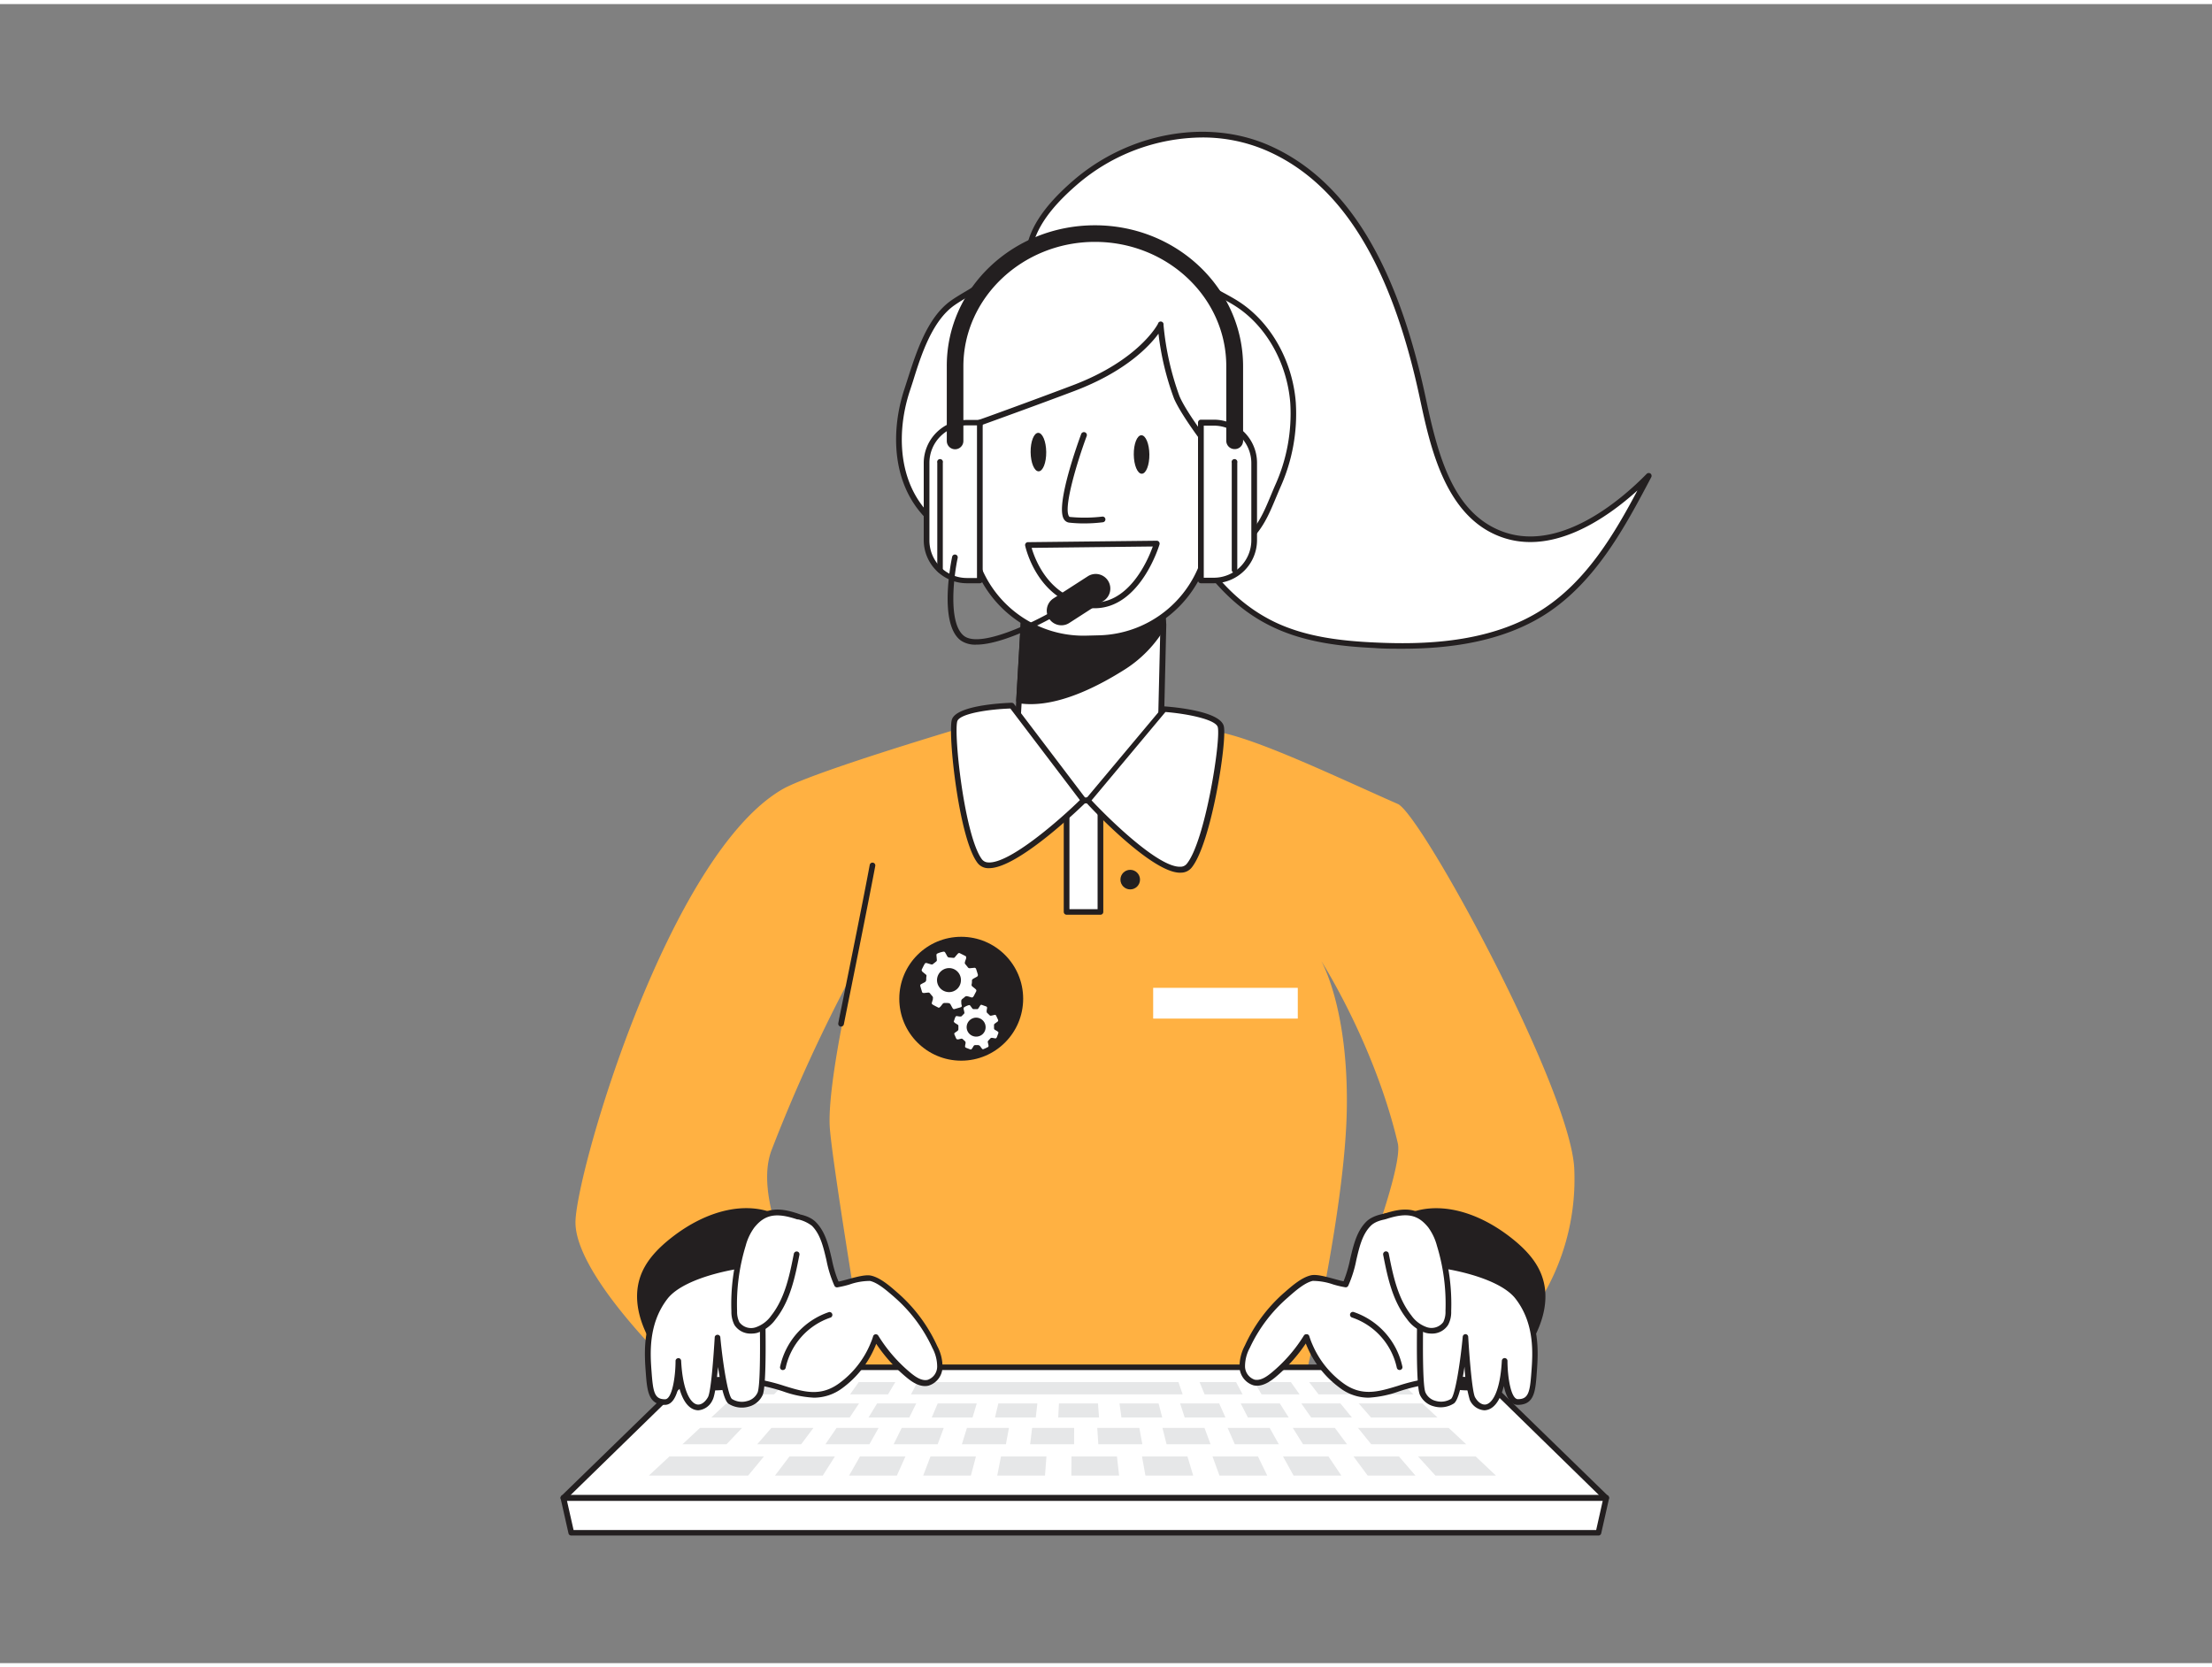 <?xml version="1.0" encoding="UTF-8" standalone="no"?>
<svg
   xmlns:dc="http://purl.org/dc/elements/1.1/"
   xmlns:cc="http://creativecommons.org/ns#"
   xmlns:rdf="http://www.w3.org/1999/02/22-rdf-syntax-ns#"
   xmlns:svg="http://www.w3.org/2000/svg"
   xmlns="http://www.w3.org/2000/svg"
   xmlns:sodipodi="http://sodipodi.sourceforge.net/DTD/sodipodi-0.dtd"
   xmlns:inkscape="http://www.inkscape.org/namespaces/inkscape"
   viewBox="0 0 400 300"
   width="406"
   height="306"
   class="illustration styles_illustrationTablet__1DWOa"
   version="1.1"
   id="svg203"
   sodipodi:docname="img_support.svg"
   inkscape:version="1.0.1 (3bc2e813f5, 2020-09-07)">
  <rect x="0" y="0" width="400" height="300" fill="#808080" stroke="none"/>
  <defs
     id="defs207" />
  <sodipodi:namedview
     pagecolor="#ffffff"
     bordercolor="#666666"
     borderopacity="1"
     objecttolerance="10"
     gridtolerance="10"
     guidetolerance="10"
     inkscape:pageopacity="0"
     inkscape:pageshadow="2"
     inkscape:window-width="1920"
     inkscape:window-height="1001"
     id="namedview205"
     showgrid="false"
     inkscape:zoom="2.7124183"
     inkscape:cx="203"
     inkscape:cy="153"
     inkscape:window-x="-9"
     inkscape:window-y="-9"
     inkscape:window-maximized="1"
     inkscape:current-layer="_358_it_support_flatline" />
  <g
     id="_358_it_support_flatline"
     data-name="#358_it_support_flatline">
    <path
       d="M177.12,129.91s-30,8.81-35.65,12.08c-20.48,11.89-37,68.19-37.4,78s18.5,27.56,18.5,27.56L148,237.72s-12.52-19.94-8.47-30.5a288.09,288.09,0,0,1,14.71-32.08s-4.8,20.56-4.17,28.25,6.73,44.19,6.73,44.19h79.42s7.08-29.69,7.33-48S238.9,173,238.9,173,248.53,188,252.77,206c1,4.35-7.08,25.1-7.08,25.1s22.44-6.2,31.89,4.72a41.71,41.71,0,0,0,7.09-25.39c-.89-14.76-27.68-63.93-31.9-65.79-11.88-5.22-29.37-13.71-34.91-13.19S177.12,129.91,177.12,129.91Z"
       fill="#68e1fd"
       id="path2"
       style="fill:#ffb142;fill-opacity:1" />
    <rect
       x="192.91"
       y="144"
       width="6.12"
       height="20.16"
       fill="#fff"
       id="rect4" />
    <path
       d="M199,164.67h-6.12a.52.52,0,0,1-.52-.52V144a.52.52,0,0,1,.52-.52H199a.51.51,0,0,1,.51.52v20.15A.51.51,0,0,1,199,164.67Zm-5.61-1h5.09V144.51h-5.09Z"
       fill="#231f20"
       id="path6" />
    <polygon
       points="126.16 246.51 266.2 246.51 290.46 270.12 101.89 270.12 126.16 246.51"
       fill="#fff"
       id="polygon8" />
    <path
       d="M290.46,270.63H101.89a.53.53,0,0,1-.48-.32.51.51,0,0,1,.12-.56l24.27-23.61a.51.51,0,0,1,.36-.14h140a.54.54,0,0,1,.36.14l24.26,23.61a.51.51,0,0,1,.12.56A.53.53,0,0,1,290.46,270.63Zm-187.3-1h186L266,247H126.37Z"
       fill="#231f20"
       id="path10" />
    <polygon
       points="213.86 251.4 164.74 251.4 165.89 249.18 213.1 249.18 213.86 251.4"
       fill="#e6e7e8"
       id="polygon12" />
    <polygon
       points="224.7 251.4 217.83 251.4 216.92 249.18 223.52 249.18 224.7 251.4"
       fill="#e6e7e8"
       id="polygon14" />
    <polygon
       points="235 251.4 228.13 251.4 226.82 249.18 233.43 249.18 235 251.4"
       fill="#e6e7e8"
       id="polygon16" />
    <polygon
       points="255.46 251.4 238.44 251.4 236.73 249.18 253.09 249.18 255.46 251.4"
       fill="#e6e7e8"
       id="polygon18" />
    <polygon
       points="255.62 251.4 248.75 251.4 246.64 249.18 253.24 249.18 255.62 251.4"
       fill="#e6e7e8"
       id="polygon20" />
    <polygon
       points="139.98 251.4 133.1 251.4 135.48 249.18 142.08 249.18 139.98 251.4"
       fill="#e6e7e8"
       id="polygon22" />
    <polygon
       points="150.28 251.4 143.41 251.4 145.39 249.18 151.99 249.18 150.28 251.4"
       fill="#e6e7e8"
       id="polygon24" />
    <polygon
       points="160.59 251.4 153.72 251.4 155.29 249.18 161.9 249.18 160.59 251.4"
       fill="#e6e7e8"
       id="polygon26" />
    <polygon
       points="153.65 255.58 128.62 255.58 131.34 253.04 155.34 253.04 153.65 255.58"
       fill="#e6e7e8"
       id="polygon28" />
    <polygon
       points="164.43 255.58 157.06 255.58 158.61 253.04 165.68 253.04 164.43 255.58"
       fill="#e6e7e8"
       id="polygon30" />
    <polygon
       points="175.87 255.58 168.49 255.58 169.57 253.04 176.63 253.04 175.87 255.58"
       fill="#e6e7e8"
       id="polygon32" />
    <polygon
       points="187.3 255.58 179.93 255.58 180.53 253.04 187.59 253.04 187.3 255.58"
       fill="#e6e7e8"
       id="polygon34" />
    <polygon
       points="198.74 255.58 191.36 255.58 191.49 253.04 198.55 253.04 198.74 255.58"
       fill="#e6e7e8"
       id="polygon36" />
    <polygon
       points="210.17 255.58 202.79 255.58 202.44 253.04 209.51 253.04 210.17 255.58"
       fill="#e6e7e8"
       id="polygon38" />
    <polygon
       points="221.6 255.58 214.23 255.58 213.4 253.04 220.47 253.04 221.6 255.58"
       fill="#e6e7e8"
       id="polygon40" />
    <polygon
       points="233.04 255.58 225.66 255.58 224.36 253.04 231.43 253.04 233.04 255.58"
       fill="#e6e7e8"
       id="polygon42" />
    <polygon
       points="244.47 255.58 237.1 255.58 235.32 253.04 242.39 253.04 244.47 255.58"
       fill="#e6e7e8"
       id="polygon44" />
    <polygon
       points="144.88 260.42 136.93 260.42 139.49 257.47 147.09 257.47 144.88 260.42"
       fill="#e6e7e8"
       id="polygon46" />
    <polygon
       points="157.22 260.42 149.26 260.42 151.28 257.47 158.88 257.47 157.22 260.42"
       fill="#e6e7e8"
       id="polygon48" />
    <polygon
       points="169.56 260.42 161.6 260.42 163.06 257.47 170.66 257.47 169.56 260.42"
       fill="#e6e7e8"
       id="polygon50" />
    <polygon
       points="181.9 260.42 173.94 260.42 174.85 257.47 182.45 257.47 181.9 260.42"
       fill="#e6e7e8"
       id="polygon52" />
    <polygon
       points="194.23 260.42 186.28 260.42 186.64 257.47 194.24 257.47 194.23 260.42"
       fill="#e6e7e8"
       id="polygon54" />
    <polygon
       points="206.57 260.42 198.61 260.42 198.42 257.47 206.03 257.47 206.57 260.42"
       fill="#e6e7e8"
       id="polygon56" />
    <polygon
       points="218.91 260.42 210.95 260.42 210.21 257.47 217.81 257.47 218.91 260.42"
       fill="#e6e7e8"
       id="polygon58" />
    <polygon
       points="231.25 260.42 223.29 260.42 222 257.47 229.6 257.47 231.25 260.42"
       fill="#e6e7e8"
       id="polygon60" />
    <polygon
       points="243.58 260.42 235.63 260.42 233.78 257.47 241.39 257.47 243.58 260.42"
       fill="#e6e7e8"
       id="polygon62" />
    <polygon
       points="148.78 266.09 140.14 266.09 142.76 262.63 150.98 262.63 148.78 266.09"
       fill="#e6e7e8"
       id="polygon64" />
    <polygon
       points="162.18 266.09 153.54 266.09 155.51 262.63 163.73 262.63 162.18 266.09"
       fill="#e6e7e8"
       id="polygon66" />
    <polygon
       points="175.57 266.09 166.94 266.09 168.26 262.63 176.48 262.63 175.57 266.09"
       fill="#e6e7e8"
       id="polygon68" />
    <polygon
       points="188.97 266.09 180.33 266.09 181.01 262.63 189.23 262.63 188.97 266.09"
       fill="#e6e7e8"
       id="polygon70" />
    <polygon
       points="202.37 266.09 193.73 266.09 193.76 262.63 201.98 262.63 202.37 266.09"
       fill="#e6e7e8"
       id="polygon72" />
    <polygon
       points="215.77 266.09 207.13 266.09 206.51 262.63 214.73 262.63 215.77 266.09"
       fill="#e6e7e8"
       id="polygon74" />
    <polygon
       points="229.16 266.09 220.52 266.09 219.26 262.63 227.48 262.63 229.16 266.09"
       fill="#e6e7e8"
       id="polygon76" />
    <polygon
       points="242.56 266.09 233.92 266.09 232.01 262.63 240.23 262.63 242.56 266.09"
       fill="#e6e7e8"
       id="polygon78" />
    <polygon
       points="255.96 266.09 247.32 266.09 244.76 262.63 252.98 262.63 255.96 266.09"
       fill="#e6e7e8"
       id="polygon80" />
    <polygon
       points="270.52 266.09 259.57 266.09 256.43 262.63 266.85 262.63 270.52 266.09"
       fill="#e6e7e8"
       id="polygon82" />
    <polygon
       points="265.13 260.42 247.96 260.42 245.57 257.47 261.97 257.47 265.13 260.42"
       fill="#e6e7e8"
       id="polygon84" />
    <polygon
       points="259.94 255.58 247.92 255.58 245.7 253.04 257.22 253.04 259.94 255.58"
       fill="#e6e7e8"
       id="polygon86" />
    <polygon
       points="131.38 260.42 123.42 260.42 126.58 257.47 134.19 257.47 131.38 260.42"
       fill="#e6e7e8"
       id="polygon88" />
    <polygon
       points="135.29 266.09 117.33 266.09 121.05 262.63 138.14 262.63 135.29 266.09"
       fill="#e6e7e8"
       id="polygon90" />
    <path
       d="M229.26,26c16.93,7.45,24.21,27.31,28,45.41,2,9.39,4.64,20.33,13.45,24.14,9.53,4.11,20.1-2.84,27.36-10.26-4.85,9.18-10,18.76-18.73,24.44-8.91,5.84-20.17,6.68-30.81,6.18-6.38-.3-12.88-1.07-18.6-3.9-17.55-8.72-20.82-32.35-33.7-47.12-10.62-12.18-15.93-20.49-1.87-32.63C203.76,24.21,217.68,20.93,229.26,26Z"
       fill="#fff"
       id="path92" />
    <path
       d="M253.6,116.57c-1.79,0-3.49,0-5.06-.13-5.92-.28-12.79-1-18.8-4C218.92,107.11,213.35,96,208,85.18c-3.48-7-7.08-14.19-12.09-19.93-6-6.89-10.94-13.13-10.47-19.69.31-4.5,3.07-8.84,8.66-13.67,10.06-8.68,24.28-11.23,35.39-6.34,13.84,6.09,23.11,21.06,28.35,45.77,2.22,10.5,4.9,20.21,13.15,23.77,10.69,4.62,22.29-5.55,26.78-10.14a.53.53,0,0,1,.68-.06.52.52,0,0,1,.15.66c-4.64,8.78-9.89,18.73-18.9,24.64C271.6,115.47,261.67,116.57,253.6,116.57ZM217.38,24.12a35.06,35.06,0,0,0-22.64,8.55c-5.37,4.64-8,8.76-8.31,13-.43,6.16,4.37,12.22,10.22,18.93,5.1,5.84,8.73,13.12,12.24,20.15,5.55,11.12,10.8,21.62,21.31,26.84,5.84,2.9,12.58,3.58,18.39,3.85,8.5.4,20.9.21,30.51-6.09,7.84-5.13,12.81-13.5,17-21.4C290.51,93,280.26,100.24,270.55,96c-9.42-4.07-12-16.37-13.75-24.5-5.16-24.37-14.24-39.1-27.75-45h0A29,29,0,0,0,217.38,24.12Z"
       fill="#231f20"
       id="path94" />
    <path
       d="M210.24,43.9a11.6,11.6,0,0,1,4.15,2.59c1.41,1.47,2,3.19,3.86,4.48s3.71,2.1,5.5,3.26c5.95,3.83,9.52,10.78,10.08,17.83a31.85,31.85,0,0,1-2.78,15.18c-1.67,3.83-2.62,7-5.77,9.89a52.25,52.25,0,0,1-18.95,10.93c-6.75,2.25-15.48-.25-21.91-2.81-3.58-1.43-7.14-3.38-9.3-6.56a9.25,9.25,0,0,0-1.36-1.8,8.13,8.13,0,0,0-1.57-1c-9.8-5.33-11.36-16.47-8.15-26.15,1.72-5.17,3.61-12.52,8.29-15.77,1.91-1.33,4.06-2.33,5.83-3.84,1.18-1,2.17-2.23,3.34-3.26,5-4.37,13.71-6.49,20.14-5.13A53.72,53.72,0,0,1,210.24,43.9Z"
       fill="#fff"
       id="path96" />
    <path
       d="M200.43,109.45c-4.55,0-10-1.24-16.21-3.72-2.91-1.16-7.06-3.12-9.53-6.75l-.27-.42a4.57,4.57,0,0,0-2.24-2.07l-.23-.12c-10.81-5.88-11.28-18.1-8.4-26.77l.58-1.8c1.61-5,3.61-11.25,7.91-14.23.75-.53,1.55-1,2.33-1.47a26.25,26.25,0,0,0,3.46-2.34c.59-.52,1.16-1.1,1.7-1.67s1.05-1.09,1.63-1.59c5-4.42,13.86-6.67,20.59-5.24l1.72.35a40.35,40.35,0,0,1,7,1.81h0a11.82,11.82,0,0,1,4.33,2.71A16.24,16.24,0,0,1,216.23,48a9.45,9.45,0,0,0,2.32,2.55,29.77,29.77,0,0,0,3,1.81c.81.45,1.66.91,2.46,1.43,5.77,3.72,9.72,10.71,10.31,18.23a32.39,32.39,0,0,1-2.82,15.43c-.27.62-.52,1.23-.77,1.82-1.29,3.09-2.4,5.75-5.12,8.24a53.21,53.21,0,0,1-19.14,11A19.1,19.1,0,0,1,200.43,109.45Zm-3-67.59c-5.61,0-11.76,2-15.58,5.41-.54.48-1.06,1-1.56,1.54s-1.15,1.19-1.78,1.73A26.51,26.51,0,0,1,174.9,53c-.76.46-1.55.93-2.28,1.44-4,2.78-6,8.83-7.5,13.69-.2.63-.4,1.23-.59,1.81-2.76,8.3-2.34,20,7.91,25.54l.23.12a7.05,7.05,0,0,1,1.44.93A7.18,7.18,0,0,1,175.28,98l.26.4c1.76,2.58,4.64,4.61,9.07,6.37,9.06,3.6,16.31,4.55,21.56,2.8a52.08,52.08,0,0,0,18.77-10.82c2.54-2.33,3.62-4.9,4.86-7.88.25-.59.5-1.21.78-1.84a31.44,31.44,0,0,0,2.74-14.93c-.58-7.21-4.35-13.89-9.85-17.44-.77-.5-1.6-.95-2.4-1.39A33.42,33.42,0,0,1,218,51.4a10.72,10.72,0,0,1-2.56-2.8A14.54,14.54,0,0,0,214,46.85a10.84,10.84,0,0,0-4-2.47h0a39.81,39.81,0,0,0-6.78-1.76l-1.74-.35A19.62,19.62,0,0,0,197.42,41.86Z"
       fill="#231f20"
       id="path98" />
    <path
       d="M209.9,131.34S201.68,144.12,196,144s-12.08-11.81-12.08-11.81l.36-6.25.84-14.53.8-13.58,23.29-.26.9,11.09.28,3.59Z"
       fill="#fff"
       id="path100" />
    <path
       d="M196.05,144.51H196c-6-.13-12.26-11.6-12.52-12.09a.52.52,0,0,1-.07-.27l2-34.36a.51.51,0,0,1,.5-.49l23.3-.26h0a.52.52,0,0,1,.52.48l1.17,14.69-.45,19.14a.5.5,0,0,1-.08.26C210,132.14,202,144.51,196.05,144.51Zm-11.64-12.45c.71,1.25,6.53,11.31,11.57,11.42h.08c5.07,0,12.49-11,13.33-12.3l.45-19-1.13-14.15-22.33.25Zm25.49-.73h0Z"
       fill="#231f20"
       id="path102" />
    <path
       d="M210.36,112.24a22,22,0,0,1-7.57,7.78c-5,3.24-12.44,6.9-18.54,5.91l.84-14.53a50,50,0,0,0,13.44-.05c3.92-.44,8-.92,11.55-2.7Z"
       fill="#231f20"
       id="path104" />
    <path
       d="M186.4,126.59a13.78,13.78,0,0,1-2.23-.17.49.49,0,0,1-.41-.52l.84-14.53a.47.47,0,0,1,.18-.36.5.5,0,0,1,.39-.11,48.8,48.8,0,0,0,13.3,0c3.65-.41,7.78-.87,11.39-2.66a.49.49,0,0,1,.47,0,.52.52,0,0,1,.25.39l.27,3.6a.52.52,0,0,1,0,.27,22.27,22.27,0,0,1-7.74,8C199.35,122.85,192.61,126.59,186.4,126.59Zm-1.62-1.09c6.32.79,13.79-3.33,17.74-5.89a21.45,21.45,0,0,0,7.33-7.47l-.21-2.73c-3.6,1.61-7.55,2-11.06,2.44a50.92,50.92,0,0,1-13,.12Z"
       fill="#231f20"
       id="path106" />
    <path
       d="M198.5,114.67l-2.38,0a20.48,20.48,0,0,1-20.7-20.25c-.08-6.47,1.77-18.78,1.77-18.78s9.45-3.4,16.87-6.2C206.51,64.76,209.86,58,209.86,58a50.48,50.48,0,0,0,2.92,13.09c1.34,3.06,5.56,8.53,5.56,8.53s.36,10.1.41,14.32A20.47,20.47,0,0,1,198.5,114.67Z"
       fill="#fff"
       id="path108" />
    <path
       d="M195.89,115.21a21,21,0,0,1-21-20.76c-.07-6.43,1.76-18.74,1.78-18.86a.5.5,0,0,1,.33-.41c.1,0,9.54-3.43,16.86-6.2C206,64.42,209.37,57.87,209.4,57.8a.51.51,0,0,1,1,.2,50.85,50.85,0,0,0,2.89,12.91c1.29,3,5.45,8.38,5.49,8.43a.52.52,0,0,1,.11.3c0,.1.36,10.15.41,14.32a21,21,0,0,1-20.76,21.22l-2.39,0Zm2.61-1.06v0A20,20,0,0,0,218.24,94c-.05-3.86-.36-12.81-.41-14.13-.67-.88-4.27-5.66-5.52-8.52a50.09,50.09,0,0,1-2.82-11.75c-1.63,2.23-5.91,6.85-15.25,10.38-6.61,2.5-14.94,5.5-16.59,6.1-.28,1.93-1.78,12.6-1.72,18.39a20,20,0,0,0,20,19.74h.22Z"
       fill="#231f20"
       id="path110" />
    <path
       d="M196,93.91a24,24,0,0,1-2.62-.14,1.3,1.3,0,0,1-1-.64c-1.56-2.54,2.65-14.08,3.13-15.38a.52.52,0,1,1,1,.36c-1.76,4.75-4.2,12.89-3.22,14.48.08.13.14.15.2.15a27.13,27.13,0,0,0,5.81-.06.51.51,0,0,1,.59.44.52.52,0,0,1-.45.58A27.67,27.67,0,0,1,196,93.91Z"
       fill="#231f20"
       id="path112" />
    <ellipse
       cx="206.44"
       cy="81.44"
       rx="1.41"
       ry="3.48"
       transform="translate(-0.89 2.28) rotate(-0.63)"
       fill="#231f20"
       id="ellipse114" />
    <ellipse
       cx="187.78"
       cy="81"
       rx="1.41"
       ry="3.48"
       transform="translate(-0.88 2.08) rotate(-0.63)"
       fill="#231f20"
       id="ellipse116" />
    <path
       d="M210.54,127.51s9.67.7,10.2,3.21-2.27,20.9-5.73,25.12S196.73,144,196.73,144Z"
       fill="#fff"
       id="path118" />
    <path
       d="M213.39,157.07c-5.25,0-16.56-12.19-17-12.71a.51.51,0,0,1,0-.68l13.82-16.5a.47.47,0,0,1,.43-.18c1.68.12,10.08.86,10.67,3.61s-2.28,21.22-5.84,25.56a2.46,2.46,0,0,1-1.92.89Zm-16-13.08c3.46,3.69,12.18,12.15,16.05,12a1.44,1.44,0,0,0,1.15-.51c3.32-4,6.17-22.17,5.63-24.7-.31-1.43-5.63-2.47-9.47-2.77Z"
       fill="#231f20"
       id="path120" />
    <path
       d="M183,126.86s-9.69.24-10.35,2.72,1.28,21,4.54,25.37S196,144,196,144Z"
       fill="#fff"
       id="path122" />
    <path
       d="M178.87,156.25h-.26a2.43,2.43,0,0,1-1.88-1c-3.35-4.5-5.32-23.17-4.62-25.8s9.14-3.06,10.83-3.11a.56.56,0,0,1,.42.21l13,17.13a.52.52,0,0,1,0,.68C195.83,144.86,184.2,156.25,178.87,156.25Zm3.83-28.87c-3.85.13-9.22.91-9.6,2.33-.65,2.5,1.34,20.74,4.46,24.93a1.46,1.46,0,0,0,1.13.57c3.83.3,13-7.75,16.59-11.27Z"
       fill="#231f20"
       id="path124" />
    <path
       d="M185.89,97.82l23.29-.26s-3.55,12.29-12.45,11.09S185.89,97.82,185.89,97.82Z"
       fill="#fff"
       id="path126" />
    <path
       d="M197.93,109.25a9.26,9.26,0,0,1-1.27-.09c-9.17-1.24-11.26-11.14-11.28-11.24a.52.52,0,0,1,.11-.43.51.51,0,0,1,.39-.19l23.3-.26h0a.51.51,0,0,1,.41.21.52.52,0,0,1,.09.45C209.64,97.83,206.24,109.25,197.93,109.25ZM186.55,98.33c.61,2.08,3.1,8.84,10.24,9.81s10.79-7.57,11.67-10.06Z"
       fill="#231f20"
       id="path128" />
    <path
       d="M217.16,75.67h2.35A7.29,7.29,0,0,1,226.8,83v14a7.29,7.29,0,0,1-7.29,7.29h-2.35a0,0,0,0,1,0,0V75.67A0,0,0,0,1,217.16,75.67Z"
       fill="#fff"
       id="path130" />
    <path
       d="M219.51,104.73h-2.35a.52.52,0,0,1-.52-.52V75.67a.52.52,0,0,1,.52-.52h2.35a7.81,7.81,0,0,1,7.8,7.8v14A7.81,7.81,0,0,1,219.51,104.73Zm-1.83-1h1.83a6.78,6.78,0,0,0,6.77-6.78V83a6.78,6.78,0,0,0-6.77-6.77h-1.83Z"
       fill="#231f20"
       id="path132" />
    <path
       d="M167.55,75.67h2.35A7.29,7.29,0,0,1,177.19,83v14a7.29,7.29,0,0,1-7.29,7.29h-2.35a0,0,0,0,1,0,0V75.67A0,0,0,0,1,167.55,75.67Z"
       transform="translate(344.74 179.88) rotate(-180)"
       fill="#fff"
       id="path134" />
    <path
       d="M177.19,104.73h-2.35a7.81,7.81,0,0,1-7.8-7.81V83a7.81,7.81,0,0,1,7.8-7.8h2.35a.51.51,0,0,1,.51.52v28.54A.51.51,0,0,1,177.19,104.73Zm-2.35-28.55A6.78,6.78,0,0,0,168.07,83v14a6.78,6.78,0,0,0,6.77,6.78h1.83V76.18Z"
       fill="#231f20"
       id="path136" />
    <path
       d="M223.25,80.47a1.5,1.5,0,0,1-1.5-1.5V65.47C221.75,53.06,211.08,43,198,43s-23.79,10.1-23.79,22.51V79a1.5,1.5,0,0,1-3,0V65.47C171.17,51.4,183.19,40,198,40s26.79,11.44,26.79,25.51V79A1.5,1.5,0,0,1,223.25,80.47Z"
       fill="#231f20"
       id="path138" />
    <path
       d="M170,102.84a.51.51,0,0,1-.51-.51V82.94a.52.52,0,1,1,1,0v19.39A.51.51,0,0,1,170,102.84Z"
       fill="#231f20"
       id="path140" />
    <path
       d="M223.25,102.84a.51.51,0,0,1-.51-.51V82.94a.52.52,0,1,1,1,0v19.39A.51.51,0,0,1,223.25,102.84Z"
       fill="#231f20"
       id="path142" />
    <path
       d="M146.18,224.16a18.12,18.12,0,0,0-6.09-4.89c-5.94-2.64-13,0-18.14,4-2.42,1.87-4.71,4.13-5.7,7-1.66,4.87.72,10.19,3.76,14.34a14.65,14.65,0,0,0,4.67,4.47,11.21,11.21,0,0,0,7.84.68,25.87,25.87,0,0,0,7.27-3.38c3.52-2.2,10.33-5.76,12-9.79S148.55,226.88,146.18,224.16Z"
       fill="#231f20"
       id="path144" />
    <path
       d="M129.34,250.68a10.49,10.49,0,0,1-4.89-1.13,15.12,15.12,0,0,1-4.84-4.62c-2.76-3.77-5.67-9.39-3.83-14.79.87-2.54,2.74-4.84,5.87-7.25,6.38-4.91,13.35-6.43,18.64-4.07a18.32,18.32,0,0,1,6.27,5h0c3.21,3.7,7.3,9.07,5.69,13-1.49,3.6-6.69,6.71-10.49,9l-1.71,1a26.48,26.48,0,0,1-7.41,3.44A13.61,13.61,0,0,1,129.34,250.68Zm5.61-32c-4,0-8.47,1.71-12.69,5-3,2.28-4.73,4.44-5.53,6.78-1.71,5,1.06,10.31,3.68,13.88a14.07,14.07,0,0,0,4.51,4.33,10.57,10.57,0,0,0,7.48.63,25.34,25.34,0,0,0,7.12-3.31l1.73-1.05c3.68-2.2,8.72-5.21,10.08-8.51,1.57-3.79-3.77-9.93-5.53-12a17.32,17.32,0,0,0-5.91-4.75A12,12,0,0,0,135,218.72Z"
       fill="#231f20"
       id="path146" />
    <path
       d="M157.78,242.69a17.53,17.53,0,0,1-5.71,7.13c-5,3.62-9.23.35-14.53-.53,0,0-7.08-1.18-11.41,0-2.49.68-4.33-3-5.24-4.71a11.22,11.22,0,0,1-.83-9.16c2-5.8,8.18-5.81,13.35-6.6,3.84-.59,8.76,1,8.76,1s-5.22-8.27-3.84-9.64,6.89-1.58,8.86.39c2.71,2.71,2.49,7.58,4.17,11,1.35-.14,4.74-1.45,6.08-1.15,1.68.38,3.48,2,4.74,3.14a27.7,27.7,0,0,1,6.91,9.31,7.52,7.52,0,0,1,.91,3.63,3.05,3.05,0,0,1-2.14,2.82c-1.24.27-2.44-.51-3.42-1.31a27.92,27.92,0,0,1-6-6.92C158.22,241.61,158,242.15,157.78,242.69Z"
       fill="#fff"
       id="path148" />
    <path
       d="M147.17,252a19.48,19.48,0,0,1-5.6-1.15,33,33,0,0,0-4.11-1.06c-.29-.05-7.05-1.14-11.2,0-2.75.74-4.64-2.78-5.66-4.67l-.16-.3a11.76,11.76,0,0,1-.87-9.57c1.8-5.36,7.09-6.05,11.76-6.67.67-.08,1.35-.17,2-.27A21.24,21.24,0,0,1,141,229c-1.77-2.94-4.39-7.84-3.07-9.16.92-.92,3-1.23,4.58-1.21,1,0,3.6.2,5,1.6,1.75,1.75,2.34,4.28,2.91,6.73a22.66,22.66,0,0,0,1.2,4.05c.45-.08,1.05-.25,1.68-.42,1.59-.43,3.24-.88,4.22-.66,1.68.38,3.41,1.89,4.67,3l.29.25a28.25,28.25,0,0,1,7,9.48,7.81,7.81,0,0,1,.95,3.89,3.57,3.57,0,0,1-2.54,3.28c-1.51.34-2.93-.65-3.86-1.41a28.42,28.42,0,0,1-5.58-6.16c-.09.23-.18.46-.28.68h0a17.91,17.91,0,0,1-5.87,7.35A8.58,8.58,0,0,1,147.17,252ZM131,248.25a45.9,45.9,0,0,1,6.61.53,32.62,32.62,0,0,1,4.25,1.1c3.48,1.07,6.49,2,9.89-.48a16.92,16.92,0,0,0,5.54-6.92h0c.22-.52.43-1,.6-1.59a.49.49,0,0,1,.42-.35.52.52,0,0,1,.51.24,27.44,27.44,0,0,0,5.92,6.79c.84.68,1.93,1.44,3,1.21a2.54,2.54,0,0,0,1.73-2.36,7.09,7.09,0,0,0-.85-3.38,27.31,27.31,0,0,0-6.79-9.13l-.29-.26c-1.18-1-2.79-2.44-4.22-2.76a11.22,11.22,0,0,0-3.72.65,17.71,17.71,0,0,1-2.19.51.52.52,0,0,1-.52-.29,21.16,21.16,0,0,1-1.44-4.61c-.57-2.42-1.1-4.7-2.63-6.23a6.49,6.49,0,0,0-4.3-1.31c-1.71,0-3.28.35-3.83.91s1.25,4.79,3.91,9a.53.53,0,0,1,0,.59.51.51,0,0,1-.57.17s-4.85-1.53-8.52-1l-2,.28c-4.58.6-9.31,1.22-10.91,6a10.7,10.7,0,0,0,.8,8.75l.16.3c.88,1.64,2.53,4.7,4.48,4.16A19.8,19.8,0,0,1,131,248.25Z"
       fill="#231f20"
       id="path150" />
    <path
       d="M137.61,227.93s.83,21.09-.17,23.34-4.07,2.35-5.4,1.37S129.71,241,129.71,241s-.55,9.74-1.28,11.12c-1.48,2.8-5.28,2.75-5.78-6.8,0,0,0,7.43-2.41,7.43s-2.7-2-2.94-5.31-.69-8.94,3-13.67S136.45,227.34,137.61,227.93Z"
       fill="#fff"
       id="path152" />
    <path
       d="M126.28,254.28a2.12,2.12,0,0,1-.49-.06c-.89-.19-2.25-1.06-3.05-4.34-.39,1.8-1.12,3.42-2.5,3.42-3,0-3.22-2.56-3.46-5.79-.26-3.47-.68-9.16,3.07-14,3.55-4.59,16.37-6.83,18-6a.52.52,0,0,1,.28.44c.08,2.17.8,21.27-.22,23.57a3.79,3.79,0,0,1-2.56,2.11,4.49,4.49,0,0,1-3.62-.54c-.81-.6-1.45-3.67-1.89-6.64-.24,2.58-.56,5.25-1,6A3.11,3.11,0,0,1,126.28,254.28Zm-3.63-9.44a.52.52,0,0,1,.52.48c.28,5.42,1.66,7.63,2.85,7.9.7.15,1.45-.35,2-1.31s1-7.19,1.23-10.91a.52.52,0,0,1,1,0c.47,5,1.41,10.72,2.12,11.24a3.41,3.41,0,0,0,2.74.37,2.75,2.75,0,0,0,1.88-1.53c.68-1.55.46-14.28.14-22.71-2.09-.17-13.17,1.52-16.44,5.76-3.51,4.55-3.11,10-2.86,13.26.27,3.64.53,4.9,2.43,4.9,1.29,0,1.9-4.13,1.9-6.92a.5.5,0,0,1,.5-.51Z"
       fill="#231f20"
       id="path154" />
    <path
       d="M141.57,247l-.12,0a.5.5,0,0,1-.38-.62,13.41,13.41,0,0,1,8.84-9.86.52.52,0,0,1,.27,1,12.34,12.34,0,0,0-8.11,9.1A.52.52,0,0,1,141.57,247Z"
       fill="#231f20"
       id="path156" />
    <path
       d="M144.24,219.25c-3.75-1.25-6.09-1-8.24,1.63a10.24,10.24,0,0,0-1.67,3.51,36.54,36.54,0,0,0-1.57,12,4.43,4.43,0,0,0,.48,2.22,3.14,3.14,0,0,0,3.49,1.18,6.3,6.3,0,0,0,3.12-2.32c2.53-3.21,3.4-7.38,4.19-11.39"
       fill="#fff"
       id="path158" />
    <path
       d="M135.81,240.41a3.44,3.44,0,0,1-3-1.56,5.16,5.16,0,0,1-.55-2.46,36.75,36.75,0,0,1,1.6-12.15,10.67,10.67,0,0,1,1.76-3.68c2.52-3.09,5.34-3,8.8-1.8a.52.52,0,0,1,.32.66.51.51,0,0,1-.65.32c-3.76-1.25-5.77-.87-7.67,1.47a9.82,9.82,0,0,0-1.58,3.33,36.08,36.08,0,0,0-1.55,11.81,4.29,4.29,0,0,0,.41,2,2.64,2.64,0,0,0,2.91.94,5.67,5.67,0,0,0,2.86-2.14c2.51-3.18,3.34-7.43,4.08-11.17a.53.53,0,0,1,.61-.41.51.51,0,0,1,.4.61c-.76,3.86-1.62,8.23-4.28,11.61a6.66,6.66,0,0,1-3.39,2.5A4.17,4.17,0,0,1,135.81,240.41Z"
       fill="#231f20"
       id="path160" />
    <path
       d="M248.48,224.16a18.22,18.22,0,0,1,6.09-4.89c5.95-2.64,13,0,18.14,4,2.43,1.87,4.71,4.13,5.7,7,1.66,4.87-.72,10.19-3.76,14.34a14.54,14.54,0,0,1-4.67,4.47,11.2,11.2,0,0,1-7.84.68,25.69,25.69,0,0,1-7.26-3.38c-3.53-2.2-10.34-5.76-12-9.79S246.12,226.88,248.48,224.16Z"
       fill="#231f20"
       id="path162" />
    <path
       d="M265.33,250.68a13.75,13.75,0,0,1-3.31-.41,26.61,26.61,0,0,1-7.41-3.44l-1.7-1c-3.8-2.28-9-5.39-10.49-9-1.62-3.91,2.47-9.28,5.69-13h0a18.3,18.3,0,0,1,6.26-5c5.3-2.36,12.27-.84,18.65,4.07,3.13,2.41,5,4.71,5.86,7.25,1.85,5.4-1.06,11-3.83,14.79a15,15,0,0,1-4.84,4.62A10.48,10.48,0,0,1,265.33,250.68Zm-5.61-32a12,12,0,0,0-5,1,17.32,17.32,0,0,0-5.91,4.75h0c-1.75,2-7.09,8.16-5.52,12,1.36,3.3,6.4,6.31,10.08,8.51l1.72,1.05a25.34,25.34,0,0,0,7.12,3.31,10.6,10.6,0,0,0,7.49-.63,14,14,0,0,0,4.5-4.33c2.63-3.57,5.4-8.89,3.69-13.88-.8-2.34-2.56-4.5-5.53-6.78C268.18,220.43,263.71,218.72,259.72,218.72Zm-11.24,5.44h0Z"
       fill="#231f20"
       id="path164" />
    <path
       d="M236.88,242.69a17.53,17.53,0,0,0,5.71,7.13c5,3.62,9.23.35,14.53-.53,0,0,7.09-1.18,11.42,0,2.48.68,4.32-3,5.23-4.71a11.15,11.15,0,0,0,.83-9.16c-2-5.8-8.17-5.81-13.35-6.6-3.84-.59-8.76,1-8.76,1s5.22-8.27,3.84-9.64-6.89-1.58-8.86.39c-2.71,2.71-2.48,7.58-4.17,11-1.35-.14-4.74-1.45-6.08-1.15-1.68.38-3.47,2-4.74,3.14a27.7,27.7,0,0,0-6.91,9.31,7.4,7.4,0,0,0-.9,3.63,3,3,0,0,0,2.13,2.82c1.24.27,2.45-.51,3.43-1.31a28.34,28.34,0,0,0,6-6.92A16.16,16.16,0,0,0,236.88,242.69Z"
       fill="#fff"
       id="path166" />
    <path
       d="M247.49,252a8.55,8.55,0,0,1-5.2-1.77,17.94,17.94,0,0,1-5.88-7.35h0c-.1-.22-.19-.44-.28-.68a28.63,28.63,0,0,1-5.57,6.16c-.94.76-2.36,1.74-3.87,1.41a3.57,3.57,0,0,1-2.54-3.28,8,8,0,0,1,.95-3.89,28.39,28.39,0,0,1,7-9.48l.29-.25c1.27-1.11,3-2.62,4.68-3,1-.22,2.62.23,4.22.66.62.17,1.22.34,1.67.42a22.66,22.66,0,0,0,1.2-4.05c.58-2.45,1.17-5,2.91-6.73,2.1-2.1,7.92-2.06,9.59-.39,1.32,1.32-1.31,6.22-3.08,9.16a21.26,21.26,0,0,1,7.71-.64q1,.15,2,.27c4.66.62,10,1.31,11.75,6.67a11.68,11.68,0,0,1-.87,9.57l-.15.3c-1,1.89-2.91,5.41-5.67,4.67-4.17-1.14-11.13,0-11.2,0a33.41,33.41,0,0,0-4.11,1.06A19.41,19.41,0,0,1,247.49,252Zm-11.22-11.48h.06a.51.51,0,0,1,.43.35,13.71,13.71,0,0,0,.6,1.59h0a16.84,16.84,0,0,0,5.54,6.92c3.39,2.47,6.4,1.54,9.89.48a32.06,32.06,0,0,1,4.24-1.1c.3-.05,7.25-1.19,11.64,0,2,.54,3.6-2.52,4.49-4.16l.16-.3a10.74,10.74,0,0,0,.79-8.75c-1.59-4.75-6.33-5.37-10.91-6l-2-.28c-3.67-.57-8.47.95-8.52,1a.52.52,0,0,1-.57-.17.51.51,0,0,1,0-.59c2.66-4.22,4.49-8.43,3.91-9-1.18-1.18-6.35-1.39-8.13.4-1.54,1.53-2.07,3.81-2.63,6.22a21.09,21.09,0,0,1-1.45,4.62.5.5,0,0,1-.51.29,17.39,17.39,0,0,1-2.2-.51,11.48,11.48,0,0,0-3.71-.65c-1.43.32-3.05,1.73-4.23,2.76l-.29.26A27.15,27.15,0,0,0,226,243a7,7,0,0,0-.86,3.38,2.57,2.57,0,0,0,1.73,2.36c1.07.23,2.16-.53,3-1.21a27.48,27.48,0,0,0,5.93-6.79A.5.5,0,0,1,236.27,240.53Z"
       fill="#231f20"
       id="path168" />
    <path
       d="M257.05,227.93s-.82,21.09.17,23.34,4.08,2.35,5.4,1.37S265,241,265,241s.55,9.74,1.28,11.12c1.49,2.8,5.28,2.75,5.78-6.8,0,0,0,7.43,2.41,7.43s2.7-2,2.95-5.31.69-8.94-3-13.67S258.21,227.34,257.05,227.93Z"
       fill="#fff"
       id="path170" />
    <path
       d="M268.39,254.28a3.1,3.1,0,0,1-2.61-1.89,26,26,0,0,1-.95-6c-.44,3-1.08,6-1.9,6.64a4.45,4.45,0,0,1-3.62.54,3.81,3.81,0,0,1-2.56-2.11c-1-2.3-.3-21.4-.22-23.57a.53.53,0,0,1,.29-.44c1.62-.83,14.44,1.41,18,6,3.76,4.86,3.33,10.56,3.08,14s-.44,5.85-3.47,5.85c-1.38,0-2.11-1.62-2.49-3.42-.81,3.28-2.17,4.15-3.06,4.34A2,2,0,0,1,268.39,254.28ZM265,240.51h0a.51.51,0,0,1,.5.49c.21,3.72.73,10,1.23,10.91s1.27,1.46,2,1.31c1.19-.27,2.56-2.48,2.85-7.9a.51.51,0,0,1,.51-.48h0a.51.51,0,0,1,.51.51c0,2.79.6,6.92,1.89,6.92,1.9,0,2.17-1.26,2.43-4.84.25-3.32.66-8.77-2.86-13.32-3.27-4.24-14.32-5.94-16.44-5.76-.32,8.43-.54,21.16.15,22.71a2.74,2.74,0,0,0,1.88,1.53,3.46,3.46,0,0,0,2.74-.37c.7-.52,1.65-6.24,2.12-11.24A.51.51,0,0,1,265,240.51Z"
       fill="#231f20"
       id="path172" />
    <path
       d="M253.09,247a.52.52,0,0,1-.5-.4,12.34,12.34,0,0,0-8.11-9.1.52.52,0,0,1,.28-1,13.4,13.4,0,0,1,8.83,9.86.5.5,0,0,1-.38.62Z"
       fill="#231f20"
       id="path174" />
    <path
       d="M250.43,219.25c3.75-1.25,6.09-1,8.23,1.63a10.06,10.06,0,0,1,1.67,3.51,36.55,36.55,0,0,1,1.58,12,4.65,4.65,0,0,1-.48,2.22,3.15,3.15,0,0,1-3.5,1.18,6.34,6.34,0,0,1-3.12-2.32c-2.53-3.21-3.39-7.38-4.18-11.39"
       fill="#fff"
       id="path176" />
    <path
       d="M258.86,240.41a4.05,4.05,0,0,1-1.06-.14,6.58,6.58,0,0,1-3.39-2.5c-2.67-3.38-3.53-7.75-4.29-11.61a.53.53,0,0,1,.41-.61.51.51,0,0,1,.6.41c.74,3.74,1.58,8,4.09,11.17a5.65,5.65,0,0,0,2.85,2.14,2.66,2.66,0,0,0,2.92-.94,4.16,4.16,0,0,0,.4-2,35.78,35.78,0,0,0-1.55-11.81,9.82,9.82,0,0,0-1.58-3.33c-1.9-2.34-3.91-2.72-7.67-1.47a.51.51,0,0,1-.65-.32.52.52,0,0,1,.33-.66c3.46-1.15,6.28-1.29,8.79,1.8a10.52,10.52,0,0,1,1.77,3.68,37,37,0,0,1,1.59,12.15,4.85,4.85,0,0,1-.55,2.46A3.42,3.42,0,0,1,258.86,240.41Z"
       fill="#231f20"
       id="path178" />
    <polygon
       points="289.05 276.41 103.3 276.41 101.89 270.12 290.46 270.12 289.05 276.41"
       fill="#fff"
       id="polygon180" />
    <path
       d="M289.05,276.93H103.3a.51.51,0,0,1-.5-.4l-1.42-6.3a.58.58,0,0,1,.1-.44.53.53,0,0,1,.41-.19H290.46a.53.53,0,0,1,.41.19.54.54,0,0,1,.1.44l-1.42,6.3A.51.51,0,0,1,289.05,276.93Zm-185.33-1H288.64l1.18-5.27H102.53Z"
       fill="#231f20"
       id="path182" />
    <path
       d="M176.54,115.83a4.64,4.64,0,0,1-2.77-.73c-4.15-3-1.7-14.67-1.59-15.16a.5.5,0,1,1,1,.21c-.69,3.19-1.81,11.95,1.2,14.14s12.71-2.61,16.19-4.64a.5.5,0,0,1,.5.86C190.61,110.77,181.88,115.83,176.54,115.83Z"
       fill="#231f20"
       id="path184" />
    <rect
       x="189.2"
       y="105.56"
       width="11.66"
       height="4.28"
       rx="2.14"
       transform="translate(-27.26 122.6) rotate(-32.74)"
       fill="#231f20"
       id="rect186" />
    <path
       d="M191.94,112.33a2.76,2.76,0,0,1-.57-.06,2.64,2.64,0,0,1-.87-4.8l6.21-4a2.64,2.64,0,0,1,2.86,4.44h0l-6.21,4A2.59,2.59,0,0,1,191.94,112.33Zm6.2-8.27a1.65,1.65,0,0,0-.89.26l-6.21,4a1.63,1.63,0,0,0-.71,1,1.6,1.6,0,0,0,.22,1.24,1.62,1.62,0,0,0,1,.72,1.64,1.64,0,0,0,1.24-.23l6.21-4a1.63,1.63,0,0,0,.49-2.27,1.61,1.61,0,0,0-1-.71A1.45,1.45,0,0,0,198.14,104.06Zm1.16,3.44h0Z"
       fill="#231f20"
       id="path188" />
    <circle
       cx="204.38"
       cy="158.32"
       r="1.77"
       fill="#231f20"
       id="circle190" />
    <path
       d="M152.11,184.89H152a.51.51,0,0,1-.41-.6c.06-.36.36-1.84.8-4,1.37-6.76,3.91-19.33,4.89-24.66a.51.51,0,0,1,1,.19c-1,5.34-3.52,17.92-4.89,24.68l-.8,4A.51.51,0,0,1,152.11,184.89Z"
       fill="#231f20"
       id="path192" />
    <circle
       cx="173.82"
       cy="179.86"
       r="11.2"
       fill="#231f20"
       id="circle194" />
    <path
       d="M166.69,174.57l.32-.65.18-.33a.33.33,0,0,1,.39-.18l.54.16a1.38,1.38,0,0,0,.29.08.3.3,0,0,0,.21,0c.24-.17.47-.36.69-.54a.31.31,0,0,0,.1-.29l-.06-.68a.82.82,0,0,1,0-.27.26.26,0,0,1,.11-.16,4.23,4.23,0,0,1,1.16-.36.29.29,0,0,1,.3.16c.12.21.24.41.35.63a.45.45,0,0,0,.41.27l.73.06a.27.27,0,0,0,.24-.1l.3-.36c.09-.1.18-.21.27-.3a.28.28,0,0,1,.35-.08l1,.5a.3.3,0,0,1,.14.34c0,.19-.11.37-.16.55a2.5,2.5,0,0,0-.07.26.34.34,0,0,0,.07.32c.16.19.32.38.47.58a.4.4,0,0,0,.38.16l.74-.07a.32.32,0,0,1,.38.24c.1.31.2.62.29.92a.36.36,0,0,1-.19.47l-.42.23a1.75,1.75,0,0,0-.29.18.28.28,0,0,0-.15.23c0,.26,0,.51-.07.76a.39.39,0,0,0,.16.36l.38.3.23.2a.32.32,0,0,1,.06.38l-.45.86a.58.58,0,0,1-.1.12.27.27,0,0,1-.3.1l-.64-.19-.05,0a.48.48,0,0,0-.52.11c-.14.13-.3.25-.45.37a.48.48,0,0,0-.18.46c0,.22,0,.44.07.66s0,.32-.26.4l-1,.29a.29.29,0,0,1-.38-.16c-.1-.16-.19-.33-.28-.5-.19-.36-.25-.4-.65-.43l-.48,0a.44.44,0,0,0-.4.17c-.12.15-.23.3-.35.44a2,2,0,0,1-.21.2.23.23,0,0,1-.26,0c-.3-.16-.61-.31-.91-.48l-.11-.08a.26.26,0,0,1-.1-.3c.06-.21.12-.42.19-.64,0-.06,0-.13,0-.19a.34.34,0,0,0-.07-.31c-.15-.18-.31-.36-.46-.55a.37.37,0,0,0-.36-.14l-.66.07h0c-.28,0-.37,0-.45-.3s-.19-.61-.27-.92a.29.29,0,0,1,.17-.39c.18-.1.37-.21.57-.3a.54.54,0,0,0,.32-.47c0-.23,0-.46.05-.69a.27.27,0,0,0-.1-.25l-.52-.43a.64.64,0,0,1-.26-.35Zm7.06,2.19a2.16,2.16,0,0,0-1.89-2.43,2.2,2.2,0,0,0-2.4,1.89,2.17,2.17,0,0,0,1.86,2.42A2.14,2.14,0,0,0,173.75,176.76Z"
       fill="#fff"
       id="path196" />
    <path
       d="M172.46,184c.07-.18.13-.37.19-.55s.07-.18.11-.27a.26.26,0,0,1,.29-.18l.44.07a1.6,1.6,0,0,0,.23,0,.21.21,0,0,0,.16-.05c.17-.16.33-.33.49-.5a.24.24,0,0,0,0-.23c0-.18-.08-.35-.11-.53a.5.5,0,0,1,0-.21.16.16,0,0,1,.07-.13,2.86,2.86,0,0,1,.87-.4.21.21,0,0,1,.25.09c.11.15.23.3.34.46a.35.35,0,0,0,.34.17l.59,0a.21.21,0,0,0,.17-.1l.21-.31c.05-.09.11-.18.17-.27a.22.22,0,0,1,.27-.09l.8.29a.23.23,0,0,1,.15.26c0,.15-.05.3-.07.44l0,.21a.29.29,0,0,0,.09.25c.14.14.29.27.42.41a.34.34,0,0,0,.32.09l.57-.13a.24.24,0,0,1,.32.15c.11.23.22.46.32.69a.28.28,0,0,1-.1.39l-.3.22a1.84,1.84,0,0,0-.22.17.25.25,0,0,0-.09.2c0,.2,0,.4,0,.6a.34.34,0,0,0,.16.27l.33.19.2.14a.23.23,0,0,1,.09.28l-.27.73-.06.1a.23.23,0,0,1-.23.11l-.52-.09h0a.37.37,0,0,0-.4.14l-.31.33a.36.36,0,0,0-.1.38l.12.51c0,.18,0,.25-.17.33a7.89,7.89,0,0,1-.72.33.23.23,0,0,1-.31-.09c-.1-.11-.18-.24-.27-.36s-.23-.29-.56-.27l-.38,0a.36.36,0,0,0-.29.17c-.08.13-.15.26-.23.38a.65.65,0,0,1-.15.18.17.17,0,0,1-.2.06l-.76-.29a.27.27,0,0,1-.1-.06.2.2,0,0,1-.1-.22c0-.17.05-.35.08-.52s0-.1,0-.16a.28.28,0,0,0-.09-.23l-.41-.38a.31.31,0,0,0-.3-.08l-.51.12h0c-.23,0-.3,0-.4-.2l-.3-.69a.24.24,0,0,1,.1-.32l.41-.29a.43.43,0,0,0,.21-.41l0-.54a.23.23,0,0,0-.1-.19l-.46-.29a.49.49,0,0,1-.24-.25Zm5.77,1a1.72,1.72,0,0,0-1.73-1.72,1.74,1.74,0,0,0-1.7,1.72,1.72,1.72,0,0,0,1.71,1.71A1.69,1.69,0,0,0,178.23,185Z"
       fill="#fff"
       id="path198" />
    <rect
       x="208.53"
       y="177.89"
       width="26.15"
       height="5.56"
       fill="#fff"
       id="rect200" />
  </g>
</svg>
